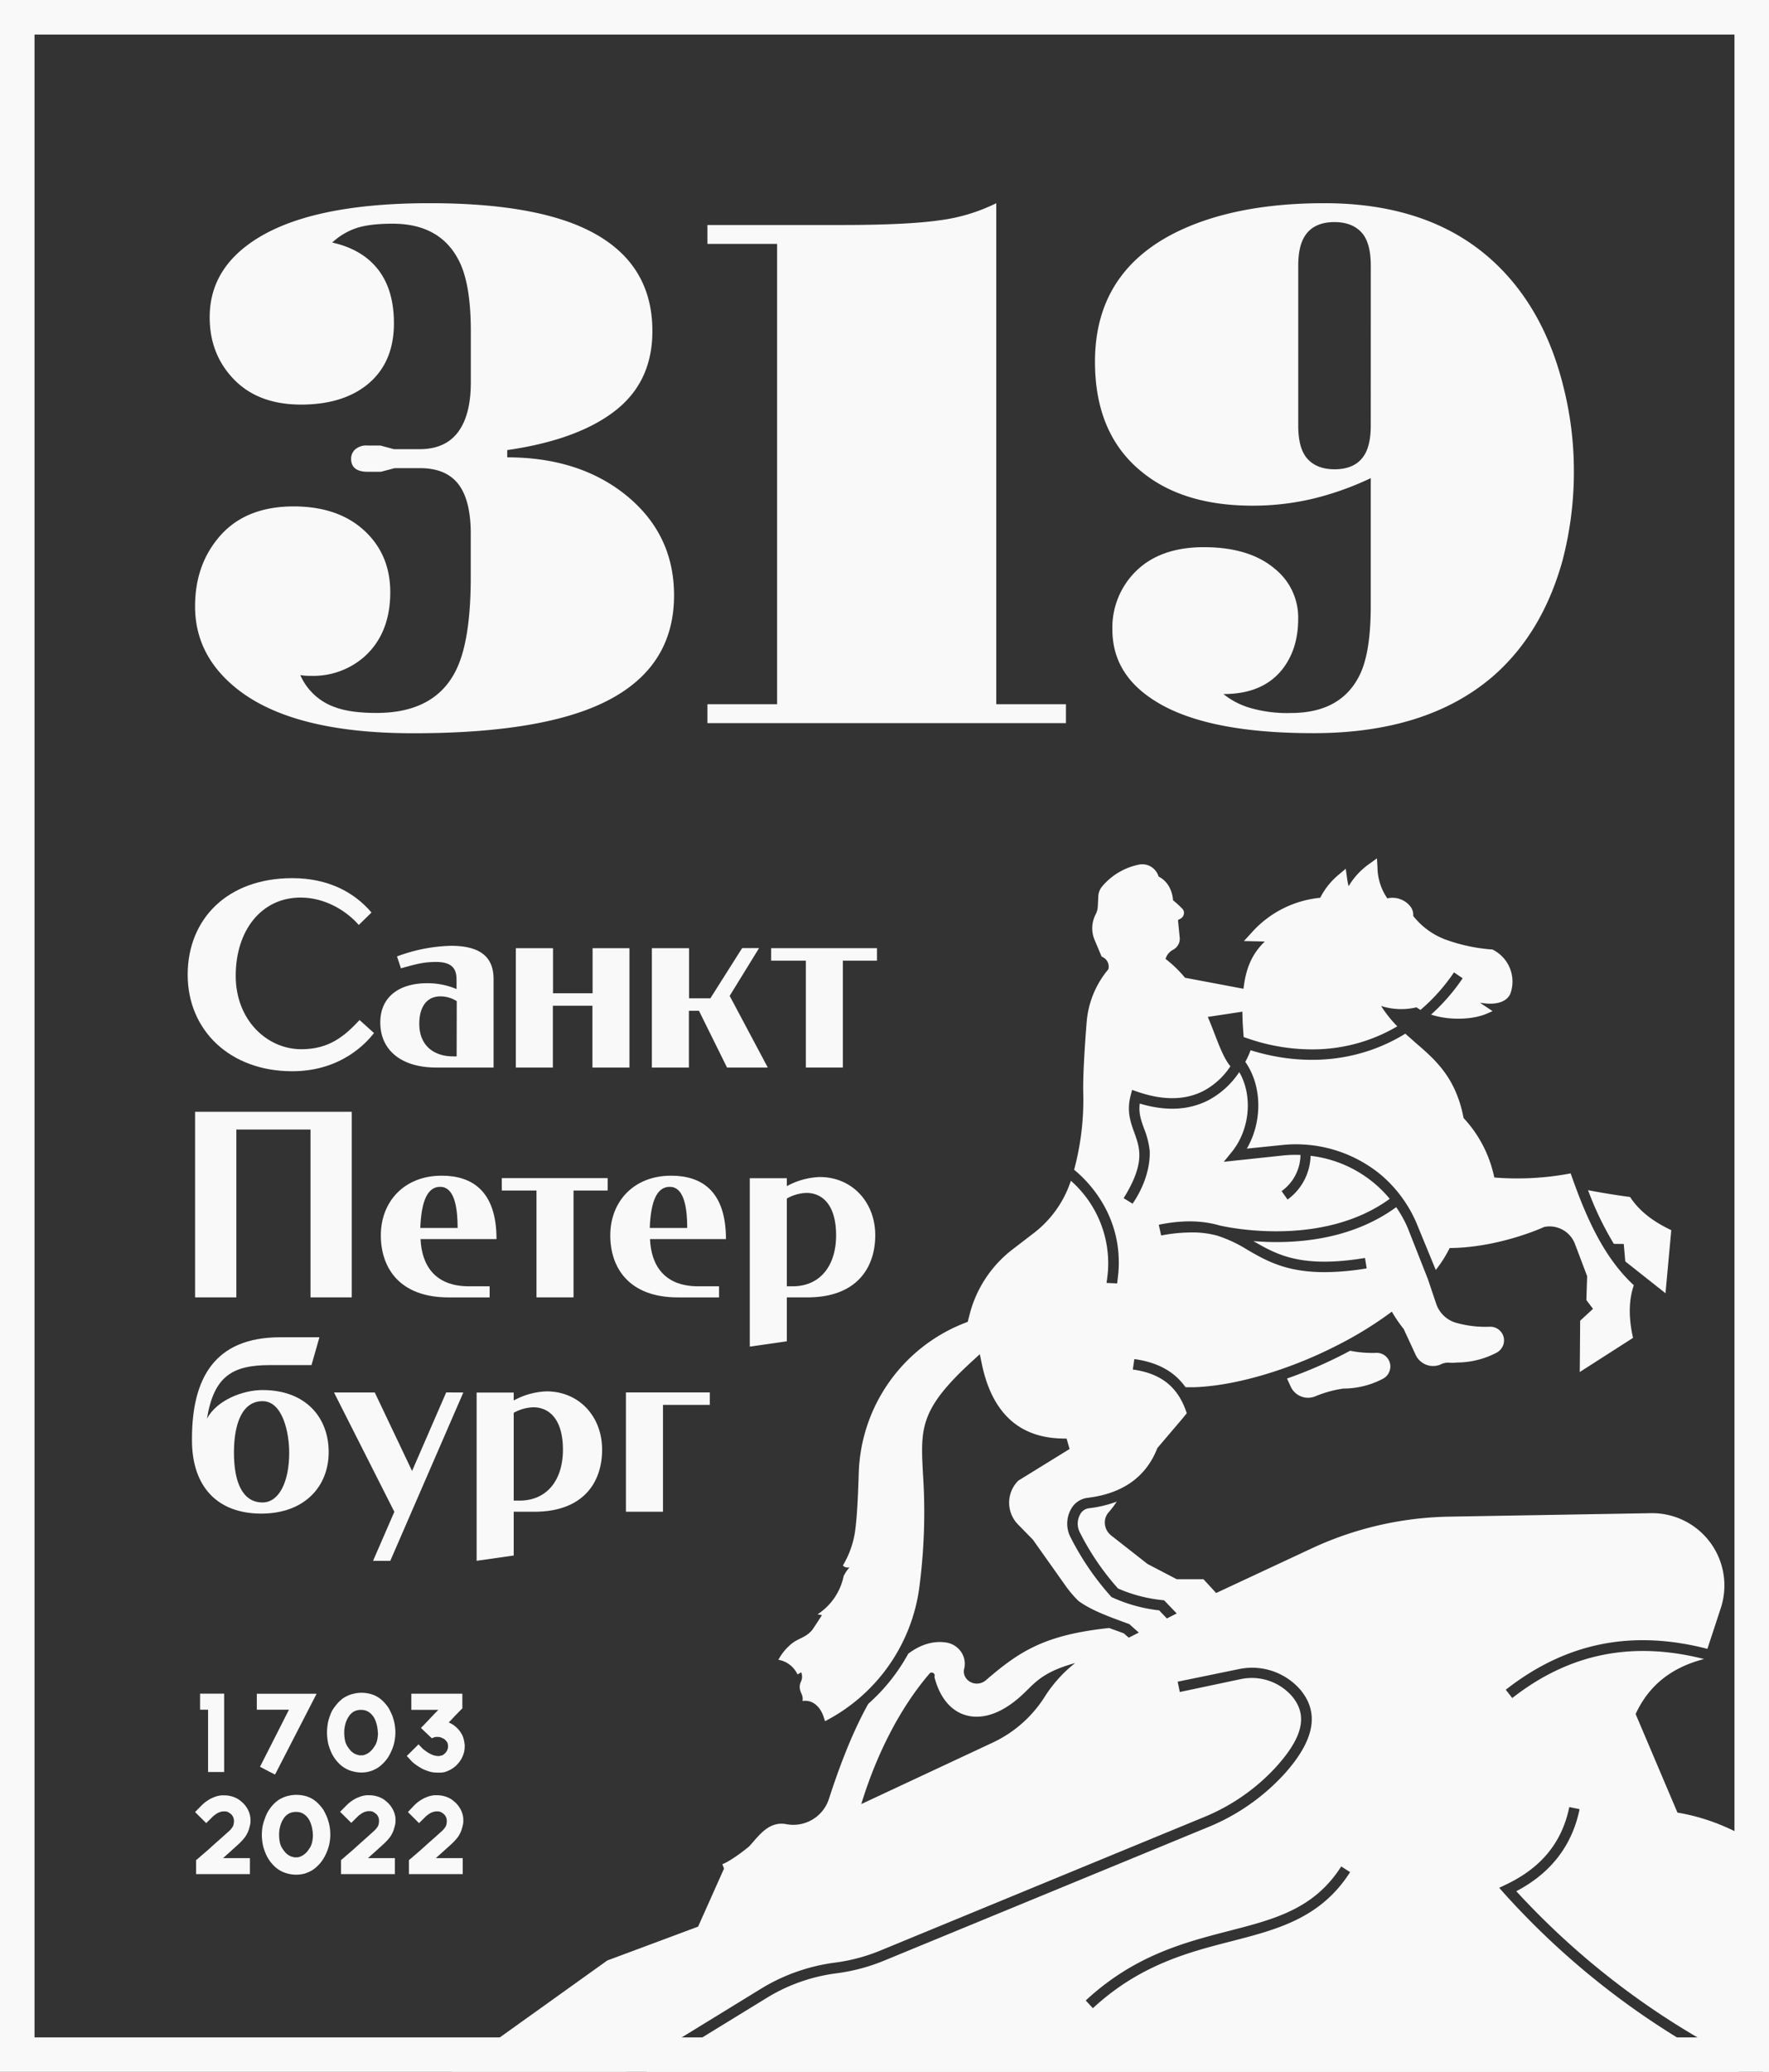 <?xml version="1.0" encoding="UTF-8"?> <svg xmlns="http://www.w3.org/2000/svg" id="Слой_1" data-name="Слой 1" viewBox="0 0 581.1 680.31"><rect x="0" y="0" width="581.1" height="680.31" fill="#333333" stroke="none"/> <defs> <style>.cls-1{fill:#f9f9f9;}</style> </defs> <path class="cls-1" d="M569.76,11.34V669H11.34V11.34H569.76M581.1,0H0V680.31H581.1V0Z"></path> <path class="cls-1" d="M65.72,556.12v5.27h2.63v20.46h5.28V556.12Z"></path> <path class="cls-1" d="M84.36,556.15v5.24H94.92l-9.51,18.74,2.86,1.51,2.08,1.05L104,556.15Z"></path> <path class="cls-1" d="M129.72,566.68a12.66,12.66,0,0,0-.5-2.22,10.78,10.78,0,0,0-.79-2.09,15.1,15.1,0,0,0-1-1.88,17.1,17.1,0,0,0-1.72-2,9.69,9.69,0,0,0-2-1.47,9.24,9.24,0,0,0-2.38-.89,11.66,11.66,0,0,0-2.61-.3,10.53,10.53,0,0,0-2.48.3,9.45,9.45,0,0,0-2.26.78,8.09,8.09,0,0,0-2,1.3,12.06,12.06,0,0,0-1.68,1.79A14.06,14.06,0,0,0,109,561.9a18.62,18.62,0,0,0-.86,2.2,12.32,12.32,0,0,0-.54,2.33,18.81,18.81,0,0,0-.18,2.48,17.18,17.18,0,0,0,.18,2.41,12.42,12.42,0,0,0,.54,2.34,20.83,20.83,0,0,0,.89,2.19,13.51,13.51,0,0,0,1.23,1.94,13.3,13.3,0,0,0,1.69,1.81,9.68,9.68,0,0,0,4.27,2.11,10.45,10.45,0,0,0,2.44.3,9.69,9.69,0,0,0,4.88-1.23,9.07,9.07,0,0,0,2-1.48,12.8,12.8,0,0,0,1.76-2,14.06,14.06,0,0,0,1.07-1.91,16.69,16.69,0,0,0,.83-2.08,12.87,12.87,0,0,0,.5-2.2,14.07,14.07,0,0,0,.18-2.15A15.78,15.78,0,0,0,129.72,566.68Zm-5.56,2.23a11.28,11.28,0,0,1-.22,2.27,6,6,0,0,1-.68,1.87,16.33,16.33,0,0,1-1,1.44,5.66,5.66,0,0,1-1.1,1,3.09,3.09,0,0,1-.65.4,5.38,5.38,0,0,1-1.29.47,4.51,4.51,0,0,1-.61,0,4.58,4.58,0,0,1-.62,0l-.61-.19a2,2,0,0,1-.64-.21,6.11,6.11,0,0,1-.65-.36,4.78,4.78,0,0,1-1.11-1,12.5,12.5,0,0,1-1-1.4,6,6,0,0,1-.68-1.87,12.53,12.53,0,0,1-.22-2.41c0-.47,0-.93.08-1.4a13.33,13.33,0,0,1,.28-1.4,7.12,7.12,0,0,1,.47-1.3,4.94,4.94,0,0,1,.61-1.11,3.49,3.49,0,0,1,.79-1,4.2,4.2,0,0,1,.94-.72,4.49,4.49,0,0,1,1.07-.4,4.55,4.55,0,0,1,1.26-.14,6.33,6.33,0,0,1,1,.08,4.33,4.33,0,0,1,.9.28,4.39,4.39,0,0,1,.79.43,4.73,4.73,0,0,1,.68.58,6.32,6.32,0,0,1,1,1.32,8.51,8.51,0,0,1,.64,1.59,8,8,0,0,1,.36,1.58,7.12,7.12,0,0,1,.15,1.47Z"></path> <path class="cls-1" d="M152.6,572.69a8.33,8.33,0,0,0-.28-1.62,6.83,6.83,0,0,0-.57-1.51,9,9,0,0,0-.9-1.37,7.58,7.58,0,0,0-1.11-1.15c-.18-.17-.4-.32-.57-.47l-.58-.39-.57-.32c-.22-.11-.44-.19-.62-.3l1-1,1-1.09,1.72-1.76c.25-.25.44-.47.58-.58l.18-.17v-4.82H135.12v5.29H144c-.22.25-.65.68-1.33,1.35l-1.37,1.45-2.11,2.23-.69.68a3,3,0,0,1-.21.25l3.55,3.39a.29.29,0,0,1,.14-.08,1.57,1.57,0,0,0,.47-.18,3.51,3.51,0,0,1,.68-.18,6.7,6.7,0,0,1,.8,0,2.86,2.86,0,0,1,.57.07,2.67,2.67,0,0,1,.57.18l.58.28a2.15,2.15,0,0,1,.61.44l.35.39a2.28,2.28,0,0,1,.3.43,1.35,1.35,0,0,1,.17.5,3,3,0,0,1,.08.58,1.82,1.82,0,0,1,0,.57,4.75,4.75,0,0,1-.14.62c-.08.18-.16.39-.26.58l-.36.5a6,6,0,0,1-.72.65,1.32,1.32,0,0,1-.68.31c-.25.05-.47.11-.64.16a2.93,2.93,0,0,1-.47,0,3.53,3.53,0,0,1-.72-.08,2.36,2.36,0,0,1-.72-.17,5.37,5.37,0,0,1-.68-.25l-.64-.33a8.46,8.46,0,0,1-1.41-.9,6.4,6.4,0,0,1-1.18-1l-.8-.83a3.33,3.33,0,0,1-.25-.29L135.23,575c-.65.64-1.18,1.18-1.61,1.57l.32.36c.22.22.53.54.93,1a8.88,8.88,0,0,0,1.48,1.34,17.93,17.93,0,0,0,1.93,1.26,9.26,9.26,0,0,0,1.22.61c.44.17.9.35,1.37.5a10.09,10.09,0,0,0,1.4.32,10.46,10.46,0,0,0,1.62.08h.28a5.07,5.07,0,0,0,.79,0,6.51,6.51,0,0,0,1.12-.17,9,9,0,0,0,1.32-.51,7.79,7.79,0,0,0,.76-.39l.79-.5.79-.62.72-.79a9.13,9.13,0,0,0,1-1.36,8.68,8.68,0,0,0,.72-1.55,6.52,6.52,0,0,0,.36-1.33,10,10,0,0,0,.11-1.37v-.32A.9.9,0,0,0,152.6,572.69Z"></path> <path class="cls-1" d="M82.17,596.35a7.67,7.67,0,0,0-.46-1.55,8.51,8.51,0,0,0-.83-1.51A7.33,7.33,0,0,0,79.77,592a10.31,10.31,0,0,0-1.26-1.05,7.48,7.48,0,0,0-1.48-.79,9,9,0,0,0-3.26-.65h-.25a.73.73,0,0,0-.29,0H73a.77.77,0,0,0-.25,0,10.09,10.09,0,0,0-1.77.36,14.77,14.77,0,0,0-1.68.69,18.11,18.11,0,0,0-1.62,1,13.89,13.89,0,0,0-1.47,1.26L64.08,595l3.66,3.63,2.11-2.09a5.88,5.88,0,0,1,.83-.68,8.16,8.16,0,0,1,.9-.58,4.14,4.14,0,0,1,.93-.35,2.66,2.66,0,0,1,.87-.14h.17a4.23,4.23,0,0,1,.65,0l.53.14a3.84,3.84,0,0,1,.58.32,8.72,8.72,0,0,1,.73.55l.28.36.29.54a1.67,1.67,0,0,1,.17.61,3.43,3.43,0,0,1,.08.68,4.41,4.41,0,0,1-.08.72,2.63,2.63,0,0,1-.65,1.54,6.64,6.64,0,0,1-.78.9l-2.23,2-2.72,2.41-2,1.81-1.83,1.58c-.61.5-1,.89-1.32,1.15a2.62,2.62,0,0,0-.44.39.93.93,0,0,0-.22.14l-.17.16v4.59H82.1v-5.25H73.27l3-2.7c.42-.39,1.29-1.14,2.54-2.33a16.55,16.55,0,0,0,1.76-2,8.77,8.77,0,0,0,1-1.9,12.22,12.22,0,0,0,.5-1.68,5.47,5.47,0,0,0,.22-1.48v-.15A7.5,7.5,0,0,0,82.17,596.35Z"></path> <path class="cls-1" d="M108.35,600.2a12.57,12.57,0,0,0-.5-2.23,11.37,11.37,0,0,0-.79-2.08,14.42,14.42,0,0,0-1-1.88,16.26,16.26,0,0,0-1.73-2,9.33,9.33,0,0,0-2-1.48,9.24,9.24,0,0,0-2.38-.89,12.28,12.28,0,0,0-2.61-.29,11.24,11.24,0,0,0-2.49.29,9.23,9.23,0,0,0-2.25.78,8,8,0,0,0-2,1.31,10.69,10.69,0,0,0-1.68,1.79,12.36,12.36,0,0,0-1.22,1.91,17.81,17.81,0,0,0-.86,2.19A12.42,12.42,0,0,0,86.2,600a18.67,18.67,0,0,0-.19,2.47,17.43,17.43,0,0,0,.19,2.42,12.32,12.32,0,0,0,.54,2.33,19.63,19.63,0,0,0,.89,2.19,13.89,13.89,0,0,0,1.22,1.95,14.58,14.58,0,0,0,1.69,1.8,9.87,9.87,0,0,0,2,1.33,11.09,11.09,0,0,0,2.27.79,10.93,10.93,0,0,0,2.44.28,11.79,11.79,0,0,0,2.55-.28,10.93,10.93,0,0,0,2.33-.94,9.12,9.12,0,0,0,2-1.47,12.69,12.69,0,0,0,1.75-2A17.76,17.76,0,0,0,107,608.9a16.85,16.85,0,0,0,.83-2.09,13.2,13.2,0,0,0,.5-2.19,14.26,14.26,0,0,0,.17-2.15A15.77,15.77,0,0,0,108.35,600.2Zm-5.56,2.22a11.2,11.2,0,0,1-.22,2.27,6,6,0,0,1-.68,1.87,17.08,17.08,0,0,1-1,1.44,6,6,0,0,1-1.11,1,3.57,3.57,0,0,1-.65.4,6.06,6.06,0,0,1-.65.28,3.69,3.69,0,0,1-.65.18,3.23,3.23,0,0,1-.6,0,3.39,3.39,0,0,1-.62,0l-.61-.18a2,2,0,0,1-.64-.22,4.73,4.73,0,0,1-.65-.36,4.79,4.79,0,0,1-1.12-1,11.65,11.65,0,0,1-1-1.4,5.72,5.72,0,0,1-.68-1.86,12.56,12.56,0,0,1-.22-2.42,13.29,13.29,0,0,1,.08-1.4c.06-.46.17-.93.28-1.4a7.82,7.82,0,0,1,.46-1.29,5.76,5.76,0,0,1,.62-1.12,3.65,3.65,0,0,1,.78-1,4.49,4.49,0,0,1,1-.72,4.09,4.09,0,0,1,1.07-.39,4.55,4.55,0,0,1,1.26-.14,8,8,0,0,1,1,.07,5,5,0,0,1,.9.28,4.2,4.2,0,0,1,.79.44,5.27,5.27,0,0,1,.68.57,6.39,6.39,0,0,1,1,1.33,9.47,9.47,0,0,1,.64,1.58,9,9,0,0,1,.36,1.59,7.8,7.8,0,0,1,.15,1.47Z"></path> <path class="cls-1" d="M129.82,596.35a7.69,7.69,0,0,0-.47-1.55,8.38,8.38,0,0,0-1.94-2.83,11,11,0,0,0-1.24-1.05,8.42,8.42,0,0,0-1.48-.79,9.16,9.16,0,0,0-3.27-.65h-.25a.66.66,0,0,0-.28,0h-.3a.87.87,0,0,0-.25,0,10.25,10.25,0,0,0-1.75.36,15.73,15.73,0,0,0-1.69.69c-.54.28-1.08.61-1.62,1a14.85,14.85,0,0,0-1.46,1.26l-2.1,2.13,3.67,3.63,2.12-2.09a4.93,4.93,0,0,1,.83-.68,7.31,7.31,0,0,1,.9-.58,3.81,3.81,0,0,1,.93-.35,2.57,2.57,0,0,1,.86-.14h.18a4,4,0,0,1,.64,0l.54.14a4.39,4.39,0,0,1,.58.32,8.69,8.69,0,0,1,.71.55l.3.36.28.54a1.67,1.67,0,0,1,.18.61,4.45,4.45,0,0,1,.07.68,5.85,5.85,0,0,1-.07.72,2.93,2.93,0,0,1-.18.75,2.84,2.84,0,0,1-.47.79,7.59,7.59,0,0,1-.79.9l-2.22,2L118,605.55l-2,1.81-1.83,1.58c-.61.5-1,.89-1.34,1.15a2.94,2.94,0,0,0-.42.39.63.63,0,0,0-.22.14l-.18.16v4.59h17.71v-5.25h-8.84l3-2.7c.44-.39,1.29-1.14,2.55-2.33a15.85,15.85,0,0,0,1.77-2,9.72,9.72,0,0,0,1-1.9,15.85,15.85,0,0,0,.5-1.68,5.9,5.9,0,0,0,.22-1.48v-.15A7.5,7.5,0,0,0,129.82,596.35Z"></path> <path class="cls-1" d="M152.09,596.35a7.69,7.69,0,0,0-.47-1.55,7.41,7.41,0,0,0-.83-1.51,7.71,7.71,0,0,0-1.1-1.32,13.22,13.22,0,0,0-1.26-1.05,7.48,7.48,0,0,0-1.48-.79,8.61,8.61,0,0,0-1.58-.47,8.39,8.39,0,0,0-1.68-.18h-.26a.7.7,0,0,0-.28,0h-.28a.83.83,0,0,0-.26,0,10.17,10.17,0,0,0-1.76.36,15.73,15.73,0,0,0-1.69.69c-.53.28-1.08.61-1.62,1a14.85,14.85,0,0,0-1.46,1.26L134,595l3.65,3.63,2.13-2.09a4.86,4.86,0,0,1,.82-.68,7.31,7.31,0,0,1,.9-.58,4,4,0,0,1,.93-.35,2.64,2.64,0,0,1,.86-.14h.18a4,4,0,0,1,.64,0l.55.14a4.33,4.33,0,0,1,.57.32,7.3,7.3,0,0,1,.72.55l.29.36.28.54a1.5,1.5,0,0,1,.18.61,3.47,3.47,0,0,1,.07.68,4.39,4.39,0,0,1-.07.72,2.56,2.56,0,0,1-.18.75,2.84,2.84,0,0,1-.47.79,6.78,6.78,0,0,1-.79.9l-2.22,2-2.73,2.41-2,1.81-1.83,1.58c-.61.5-1,.89-1.32,1.15a2.62,2.62,0,0,0-.44.39.76.76,0,0,0-.22.14l-.18.16v4.59H152v-5.25h-8.84l3-2.7c.44-.39,1.31-1.14,2.56-2.33a16.55,16.55,0,0,0,1.76-2,8.77,8.77,0,0,0,1-1.9,13.8,13.8,0,0,0,.5-1.68,5.9,5.9,0,0,0,.22-1.48v-.15A8.22,8.22,0,0,0,152.09,596.35Z"></path> <path class="cls-1" d="M205,162.09q-15.25-11.91-38.38-11.92v-2.38q23.11-3.34,35.41-12.88t12.27-26.23q0-24.32-24.32-34.57-17.65-7.39-48.87-7.39-41.25,0-59.6,13.6-12.65,9.33-12.63,23.89,0,12.17,8,20.4t22,8.24q14.06,0,22.29-7c5.48-4.71,8.23-11.26,8.23-19.7q0-12.42-6.68-19.35-5-5.23-13.59-7.16A22,22,0,0,1,116.76,75c2.87-1,6.91-1.55,12.16-1.55q16.44,0,22.41,13.36,3.34,7.65,3.33,22v16.72q0,10.74-4.2,16.35t-12.64,5.61H129.4l-4.46-1.2h-4.22a5.58,5.58,0,0,0-4.1,1.32,4.17,4.17,0,0,0-1.29,3q0,4.3,5.48,4.31h4.29l4.54-1.2H138q8.58,0,12.64,5.35t4,16.56v13.8q0,20.7-4.76,30.47Q143,234.09,123.67,234.1q-8.57,0-13.58-1.88a19.33,19.33,0,0,1-11.44-10.54,20.46,20.46,0,0,0,3.57.24,25.41,25.41,0,0,0,17.65-6.45q8.32-7.64,8.33-21,0-12.4-8.57-20.28T96.5,166.28q-16.69,0-25.27,10.95-7.16,9-7.15,21.89,0,16,13.58,26.91Q96,240.79,135.84,240.77q38.37,0,59.12-8.58,26.46-11,26.46-36.71Q221.42,175,205,162.09Z"></path> <path class="cls-1" d="M327.26,231.23V66.72a58.36,58.36,0,0,1-18.59,5.61q-10.73,1.55-32.19,1.55h-44.1v6.2h22.89V231.23H232.38v6.21H350.15v-6.21Z"></path> <path class="cls-1" d="M513.7,127.52q-6-24.79-21.46-40.06-21-20.74-57.21-20.74-28.14,0-47.22,8.84-28.12,13.13-28.12,43.21,0,23.64,15.25,36.06,13.6,11.22,36.48,11.21a84.93,84.93,0,0,0,19.79-2.27A97.12,97.12,0,0,0,450.28,157v41.88q0,14.76-3.34,22.14-6,13.09-22.89,13.1a43.6,43.6,0,0,1-13.82-1.8,25.27,25.27,0,0,1-8.34-4.42q12.87,0,19.3-8.07,5.25-6.66,5.25-16.63a20.49,20.49,0,0,0-7.62-16.39q-8.37-7.14-23.37-7.14-15.26,0-23.37,9a25.93,25.93,0,0,0-6.67,18.07q0,13.8,12.39,22.35,16.69,11.67,53.65,11.65,37.19,0,58.88-18.59,16.21-14.07,22.89-37.91A114.72,114.72,0,0,0,517,153.75,112.21,112.21,0,0,0,513.7,127.52Zm-63.42,12.26c0,4-.64,7.08-1.9,9.31q-2.86,5-10,5c-3.81,0-6.76-1.12-8.82-3.35s-3.1-5.88-3.1-11V87.25c0-4,.63-7.08,1.91-9.32q2.86-5,10-5c3.81,0,6.75,1.12,8.82,3.33s3.1,5.9,3.1,11Z"></path> <path class="cls-1" d="M118.12,334.94c-5,5.32-10,9.58-19.13,9.58-11.21,0-21.56-9.49-21.56-24.12,0-15,8.53-25.68,21.3-25.68,8.53,0,15.48,4.79,19.13,9l4.17-4.09C116.39,293,107.86,288.35,96,288.35c-21.31,0-34.35,13.42-34.35,31.7s13.91,31.7,34.35,31.7c16.08,0,24.42-9.41,26.86-12.54Z"></path> <path class="cls-1" d="M148.14,310.56a54.06,54.06,0,0,0-17.73,3.49l1.3,3.91c5.21-1.48,7.56-2.09,11.56-2.09,6.51,0,6.7,3.58,6.7,6.27v2.62a24.67,24.67,0,0,0-9.57-1.92c-9.56,0-15.48,4.7-15.48,12.89,0,9,6.79,14.8,18.35,14.8h18.86V321.45C162.13,313.6,156.92,310.56,148.14,310.56ZM150,346.87h-1.14c-6.17,0-11.13-3.4-11.13-10.71,0-5.05,2.09-9,7-9a10.09,10.09,0,0,1,5.31,1.57Z"></path> <path class="cls-1" d="M194.66,311.34v14.81h-13V311.34H169.44v39.19h12.17V330.24h13v20.29h12.16V311.34Z"></path> <path class="cls-1" d="M239.69,327l9.65-15.68h-5.56L233.35,327.8h-7V311.34H214.13v39.19H226.3V331.89h3.3l9.22,18.64h13.39Z"></path> <path class="cls-1" d="M253.31,311.34v4.1h11.4v35.09h12.16V315.44h11.21v-4.1Z"></path> <path class="cls-1" d="M64.08,365.06V426H77.64V370.89H102V426h13.55V365.06Z"></path> <path class="cls-1" d="M138.15,406.86H163.1c0-16.2-8.44-20.82-18-20.82-12.43,0-20,8.63-20,19.59,0,10.54,6,20.38,22.27,20.38h13.47v-3.65H154C142.67,422.36,138.5,415.21,138.15,406.86Zm6.43-17.16c4.35,0,5.74,5.75,5.74,13.5H138.06C138.41,394.41,140.4,389.7,144.58,389.7Z"></path> <path class="cls-1" d="M164.84,386.84v4.08h11.39V426H188.4V390.92h11.21v-4.08Z"></path> <path class="cls-1" d="M213.52,406.86h24.95c0-16.2-8.42-20.82-18-20.82-12.43,0-20,8.63-20,19.59,0,10.54,6,20.38,22.25,20.38h13.48v-3.65h-6.88C218,422.36,213.87,415.21,213.52,406.86ZM220,389.7c4.34,0,5.74,5.75,5.74,13.5H213.44C213.78,394.41,215.79,389.7,220,389.7Z"></path> <path class="cls-1" d="M269.25,386.48a24.39,24.39,0,0,0-10.78,3v-2.6H246.3v55.29l12.17-1.75V426h6.79c16.25,0,22.25-9.84,22.25-20.38C287.51,394.67,279.87,386.48,269.25,386.48Zm-8.86,35.88h-1.92V393.54a14,14,0,0,1,6.44-1.84c5.22,0,9.74,3.92,9.74,13.93C274.65,415.47,269.51,422.36,260.39,422.36Z"></path> <path class="cls-1" d="M86.24,456.43c-6.34,0-14.95,3.21-18.26,9.4,2.27-13.84,8.26-17.59,20.61-17.59h13.73l2.61-9.14H92.06c-21.73,0-28.95,13.67-29,33.17v.44C63,488.38,71.63,497,85.81,497c14.34,0,22.16-9,22.16-20.2S100.59,456.43,86.24,456.43Zm0,36.91c-6.6,0-9.39-6.7-9.39-16.36s2.79-16.9,9.39-16.9S95,470.36,95,477C95,486.64,91.63,493.34,86.24,493.34Z"></path> <path class="cls-1" d="M146.57,457.21,135.36,483l-12.25-25.77H109.72l19.82,39.18-7,16.11h5.66l24-55.29Z"></path> <path class="cls-1" d="M179.53,456.86a24.15,24.15,0,0,0-10.78,3v-2.61H156.57V512.5l12.18-1.74V496.39h6.78c16.25,0,22.26-9.83,22.26-20.37C197.79,465,190.13,456.86,179.53,456.86Zm-8.87,35.87h-1.91V463.91a14,14,0,0,1,6.43-1.82c5.22,0,9.74,3.92,9.74,13.93C184.92,485.85,179.79,492.73,170.66,492.73Z"></path> <path class="cls-1" d="M205.61,457.21v39.18h12.17V461.3h15.39v-4.09Z"></path> <path class="cls-1" d="M533.39,408.47l.5,5.73,13.21,10.44,1.9-20.7-1.06-.52c-5.42-2.71-9.37-5.91-12.05-9.76l-.43-.62-.75-.1c-4.44-.6-8.8-1.32-13.05-2.14a102.78,102.78,0,0,0,8.48,17.63Z"></path> <path class="cls-1" d="M480.78,367.12c-2.57-13.36-9.29-19.13-15.77-24.71-1.11-1-2.27-2-3.37-3-14.58,9-32.53,11.13-50.83,5.44a29.17,29.17,0,0,1-1.74,3.83l.42.61c5.15,7.91,5.09,19.28.08,27.87L420.91,376a43.81,43.81,0,0,1,32.63,9.69,42.89,42.89,0,0,1,12.16,16.87L471.64,417a40.37,40.37,0,0,0,4.56-7.2c15.46-.12,29.25-6.11,31.11-6.94a8.93,8.93,0,0,1,10.05,5.6l4,10.57-.25,7.86,2.18,2.87-4.22,3.9-.13,16.84,17.49-11.2-.24-1.16c-1.19-5.94-1.09-11,.3-15.51l.19-.63c-10.16-9.37-16-23.16-20.73-36.71a94.2,94.2,0,0,1-25.09,1.35A40.57,40.57,0,0,0,480.78,367.12Z"></path> <path class="cls-1" d="M580.35,607.39c-9.76-6.56-19.35-10.56-29.32-12.21l-13.74-32.36c4.2-9.12,11.27-14.94,21.59-17.83l.88-.24v0c-23.65-6-44.26-1.82-63,12.81l-2.12-2.73C514.34,539.4,536,535,560.87,541.41L561,541l4.27-13a23.75,23.75,0,0,0-23-31.14L476.12,498a111.42,111.42,0,0,0-45.51,10.55L399.5,523.07l-4.18-4.53h-8.79l-9.58-5L365,504.17a5.38,5.38,0,0,1-2.06-3.8,5,5,0,0,1,1.28-3.84,28.75,28.75,0,0,0,2.61-3.46,38.44,38.44,0,0,1-9.15,2.17,3.81,3.81,0,0,0-2.91,2.11,6.25,6.25,0,0,0-.18,5.56,85.23,85.23,0,0,0,12.67,18.68,48.36,48.36,0,0,0,14.52,3.81l.62.07,4.14,4.32-3.24,1.64-2.53-2.66a50.94,50.94,0,0,1-15.3-4.2l-.35-.16-.24-.27a89.85,89.85,0,0,1-13.41-19.76,9.73,9.73,0,0,1,.27-8.7,7.19,7.19,0,0,1,5.53-3.86c11.44-1.38,19.12-6.8,22.82-16.11l.11-.26,8.15-9.57.12-.14,1.37-1.71c-2.83-8.6-8.31-13-17.72-14.35l.5-3.42c7.62,1.06,13.14,4.05,16.82,9.25.83,0,1.74,0,2.63,0,10.7-.32,23.87-3.63,36.63-8.89q5.1-2.1,10-4.59a123.13,123.13,0,0,0,18.51-11.34v0l0,0a45.52,45.52,0,0,0,3.89,5.69l3.93,8.5a6.33,6.33,0,0,0,8.08,3.21,5.45,5.45,0,0,1,2.9-.65,13.42,13.42,0,0,0,2.64-.05,28.39,28.39,0,0,0,12.86-3.17,4.74,4.74,0,0,0,2.34-2.73,4.49,4.49,0,0,0-4.53-5.84,36,36,0,0,1-11-1.3,9.75,9.75,0,0,1-6.58-6.35l-2.69-8-1.42-3.59-5-12.7a33.48,33.48,0,0,0-1.7-3.6,38.72,38.72,0,0,0-2.29-3.73c-12.58,9.19-27.55,11.46-39.27,11.46-2.76,0-5.32-.13-7.65-.32,7.68,4.42,15.63,9,36.67,5.54l.55,3.42a85.47,85.47,0,0,1-13.81,1.24c-12.68,0-19.26-3.81-25.24-7.26a43.89,43.89,0,0,0-9.87-4.67l-.18-.06h0l-.19-.05a30.66,30.66,0,0,0-8.22-1,53.3,53.3,0,0,0-10,1l-.79-3.53c9.26-1.89,15.45-1.05,19.93.22l.29.07c3.88.87,34.07,6.91,55.66-8.8a39.79,39.79,0,0,0-26-14.12,18.35,18.35,0,0,1-7.57,14.36L421,391.11a14.87,14.87,0,0,0,6.2-11.87,38.12,38.12,0,0,0-5.93.19L402,381.48l2.64-3.24c5.89-7.28,6.89-18.1,2.69-25.78l-.25-.44a27.85,27.85,0,0,1-9.95,9.15c-6.45,3.39-14.08,3.79-22.73,1.19-.42,3.18.46,5.59,1.45,8.31a27,27,0,0,1,1.78,6.91s1,8-5.58,17.66l-2.94-1.81c7.13-11.52,5.36-16.4,3.48-21.59-1.24-3.44-2.53-7-1.18-12.16l.48-1.81,1.75.61c8.48,2.93,15.84,2.81,21.86-.36a24.29,24.29,0,0,0,8.68-8c-1.87-2.22-3.31-5.73-5.09-10.37-.71-1.86-1.48-3.83-2.34-5.84l11.37-1.72c0,2.51.17,5.27.42,8.34l1.7.57a64.29,64.29,0,0,0,22,3.46l0,0,0,0A54.83,54.83,0,0,0,459,337a39.83,39.83,0,0,1-5.32-6.68,21.71,21.71,0,0,0,11.63.44,14.7,14.7,0,0,0,1.31.85,61.27,61.27,0,0,0,11-12.33l2.85,1.94a64.57,64.57,0,0,1-10.39,11.93c5.93,1.95,13.63,1.73,18.37-.33l1.85-.81-4.17-2.77c6.08,1.08,9.1-.69,10.05-3.06a11.73,11.73,0,0,0-5.66-14.27l-.3-.16-.33,0a56.59,56.59,0,0,1-15.13-3.27,24.4,24.4,0,0,1-10.53-7.72,4.54,4.54,0,0,0-.92-3.1,7.49,7.49,0,0,0-7.58-2.67,18.17,18.17,0,0,1-3.23-10l-.18-3.15-2.55,1.84A23.91,23.91,0,0,0,443,291c-.2-.83-.37-1.7-.5-2.62l-.43-3.12-2.39,2a23.85,23.85,0,0,0-6,7.53,34.59,34.59,0,0,0-22.51,11.42L408.61,309l6.87.15c-3.86,3.73-6.19,8.22-7,15.52l-19.21-3.62a39.28,39.28,0,0,0-6.4-6.18,5,5,0,0,1,2.46-3,4.12,4.12,0,0,0,2.22-3.77l-.6-6,.74-.4a2.19,2.19,0,0,0,1.19-2.41,2.41,2.41,0,0,0-.38-.77,31.52,31.52,0,0,0-3.17-2.91c-.13-1.8-.86-5.79-4.74-7.79a5.68,5.68,0,0,0-2.14-3,5.52,5.52,0,0,0-4.4-.9A21.25,21.25,0,0,0,362,291.12a5.45,5.45,0,0,0-1.22,3.22l-.16,3.29a6.47,6.47,0,0,1-.72,2.63,9.91,9.91,0,0,0-.31,8.43l2.27,5.38.53.29a3.45,3.45,0,0,1,1.7,3.9,30.69,30.69,0,0,0-7.1,17c-.06.68-1.35,16.18-1.15,23.65a88.35,88.35,0,0,1-3,25.18c4.57,3.74,16.11,15.16,14.52,33.95l-.38,3.38-3.48-.16.24-1.85a36.78,36.78,0,0,0,.3-4.82,36.14,36.14,0,0,0-12.27-26.88,35.65,35.65,0,0,1-12.22,17.21l-6.84,5.25a39.18,39.18,0,0,0-14.19,21.4l-.63,2.47a54.65,54.65,0,0,0-35.8,49.73c-.28,8.74-.59,14.59-1.21,19.08a30.42,30.42,0,0,1-4,11.19,2.11,2.11,0,0,0,2.16.58s-.4.55-1.06,1.39l-.83,1.42a19.69,19.69,0,0,1-8.6,12.64l1.46.27s-2.92,4.52-3.18,4.84c-2.4,2.87-4.94,2.63-7.62,5.27A16.58,16.58,0,0,0,255.7,545a8.51,8.51,0,0,1,6.28,4.82l1.2-.7a3.68,3.68,0,0,1-.1,3.09,4.1,4.1,0,0,0-.17,3c.36,1.1,1,1.86.69,3.32,5.18-.73,6.9,5.05,6.9,5.05l.51,1.58a58.06,58.06,0,0,0,31.17-45.48,188.24,188.24,0,0,0,1-35.82c-.78-15-1.11-21.17,16.44-37.15l2.24-2.06.62,3c2,9.85,6.15,16.86,12.32,20.8,4.21,2.7,9.42,4,15.56,3.91l1,3.45h-.05L334.5,486.18a10.22,10.22,0,0,0-.11,14.37l4.9,5,10.63,15a37,37,0,0,0,4.35,5.13c4.12,3,9.61,5,14.61,6.84l2.08.76,3.13,2.79-3.31,1.67-1.63-1.43-1.44-.53c-1.1-.4-2.24-.79-3.37-1.22-21,2.25-29.26,7.47-40.47,17.14a4.54,4.54,0,0,1-3.23,1.11,4.36,4.36,0,0,1-3.29-1.74,3.72,3.72,0,0,1-.63-3.14,6.86,6.86,0,0,0-1-5.51,7.25,7.25,0,0,0-5-3.1c-4.41-.64-8.54.82-12.37,3.68a61,61,0,0,1-13.13,16.46s0,0,0,0c-5.67,10.14-10,22.16-13,31.44a12.3,12.3,0,0,1-14,8.06c-4.93-.88-8,2.6-10.69,5.69-.5.57-1,1.15-1.53,1.71-1.61,1.33-6.07,4.77-8.71,5.75l.54,1.46-8.51,19.05-29.84,11.12-51,36.5h57.13l44.93-27.57a61.88,61.88,0,0,1,23.79-8.24,59.14,59.14,0,0,0,14.77-3.92l106.24-43.79a66,66,0,0,0,23.83-16.53c8.92-9.87,10.5-17.08,5.14-23.34a17.53,17.53,0,0,0-16.45-5.56l-20.3,4.29-.71-3.39L407.25,548A21,21,0,0,1,427,554.66c6.56,7.66,4.86,16.79-5.18,27.92A69.49,69.49,0,0,1,396.72,600L290.46,643.77a61.92,61.92,0,0,1-15.64,4.17,57.87,57.87,0,0,0-22.45,7.77l-40.1,24.6h359A258.58,258.58,0,0,1,494,621.59l-1.52-1.72,2.09-1c11.68-5.51,18.53-13.86,20.93-25.51l3.38.69c-2.45,11.92-9.43,21-20.79,26.94a256.4,256.4,0,0,0,81.16,59.31h1.87V607.9ZM343.22,557.08a40.59,40.59,0,0,1-17.16,15.13l-43.14,20.17c5.18-16.93,13.07-32,22.44-42.87a.86.86,0,0,1,1.1-.21.89.89,0,0,1,.56,1l-.07.38.1.34c1.74,6.51,5.39,10.83,10.27,12.19,5.69,1.62,12.37-.88,18.79-7,.47-.44.92-.88,1.36-1.31,3.22-3.19,6.3-6.24,15.7-8.83A44.08,44.08,0,0,0,343.22,557.08Zm61.33,80.33c-14.14,3.63-30.16,7.75-45.55,22l-2.34-2.55c16-14.84,32.5-19.06,47-22.82,15-3.86,28-7.19,36.92-21.18l2.92,1.86C433.83,629.87,419.61,633.53,404.55,637.41Z"></path> <path class="cls-1" d="M452,444.22a36.8,36.8,0,0,1-8.51-.7c-.44.25-.88.48-1.32.71a145.71,145.71,0,0,1-19.4,8.42l1.22,2.65a6.25,6.25,0,0,0,8.07,3.19,37.83,37.83,0,0,1,9.25-2.55,27.87,27.87,0,0,0,13.12-3.3,4.47,4.47,0,0,0,2.13-2.8,4.34,4.34,0,0,0-.49-3.44l-.14-.23A4.45,4.45,0,0,0,452,444.22Z"></path> </svg> 